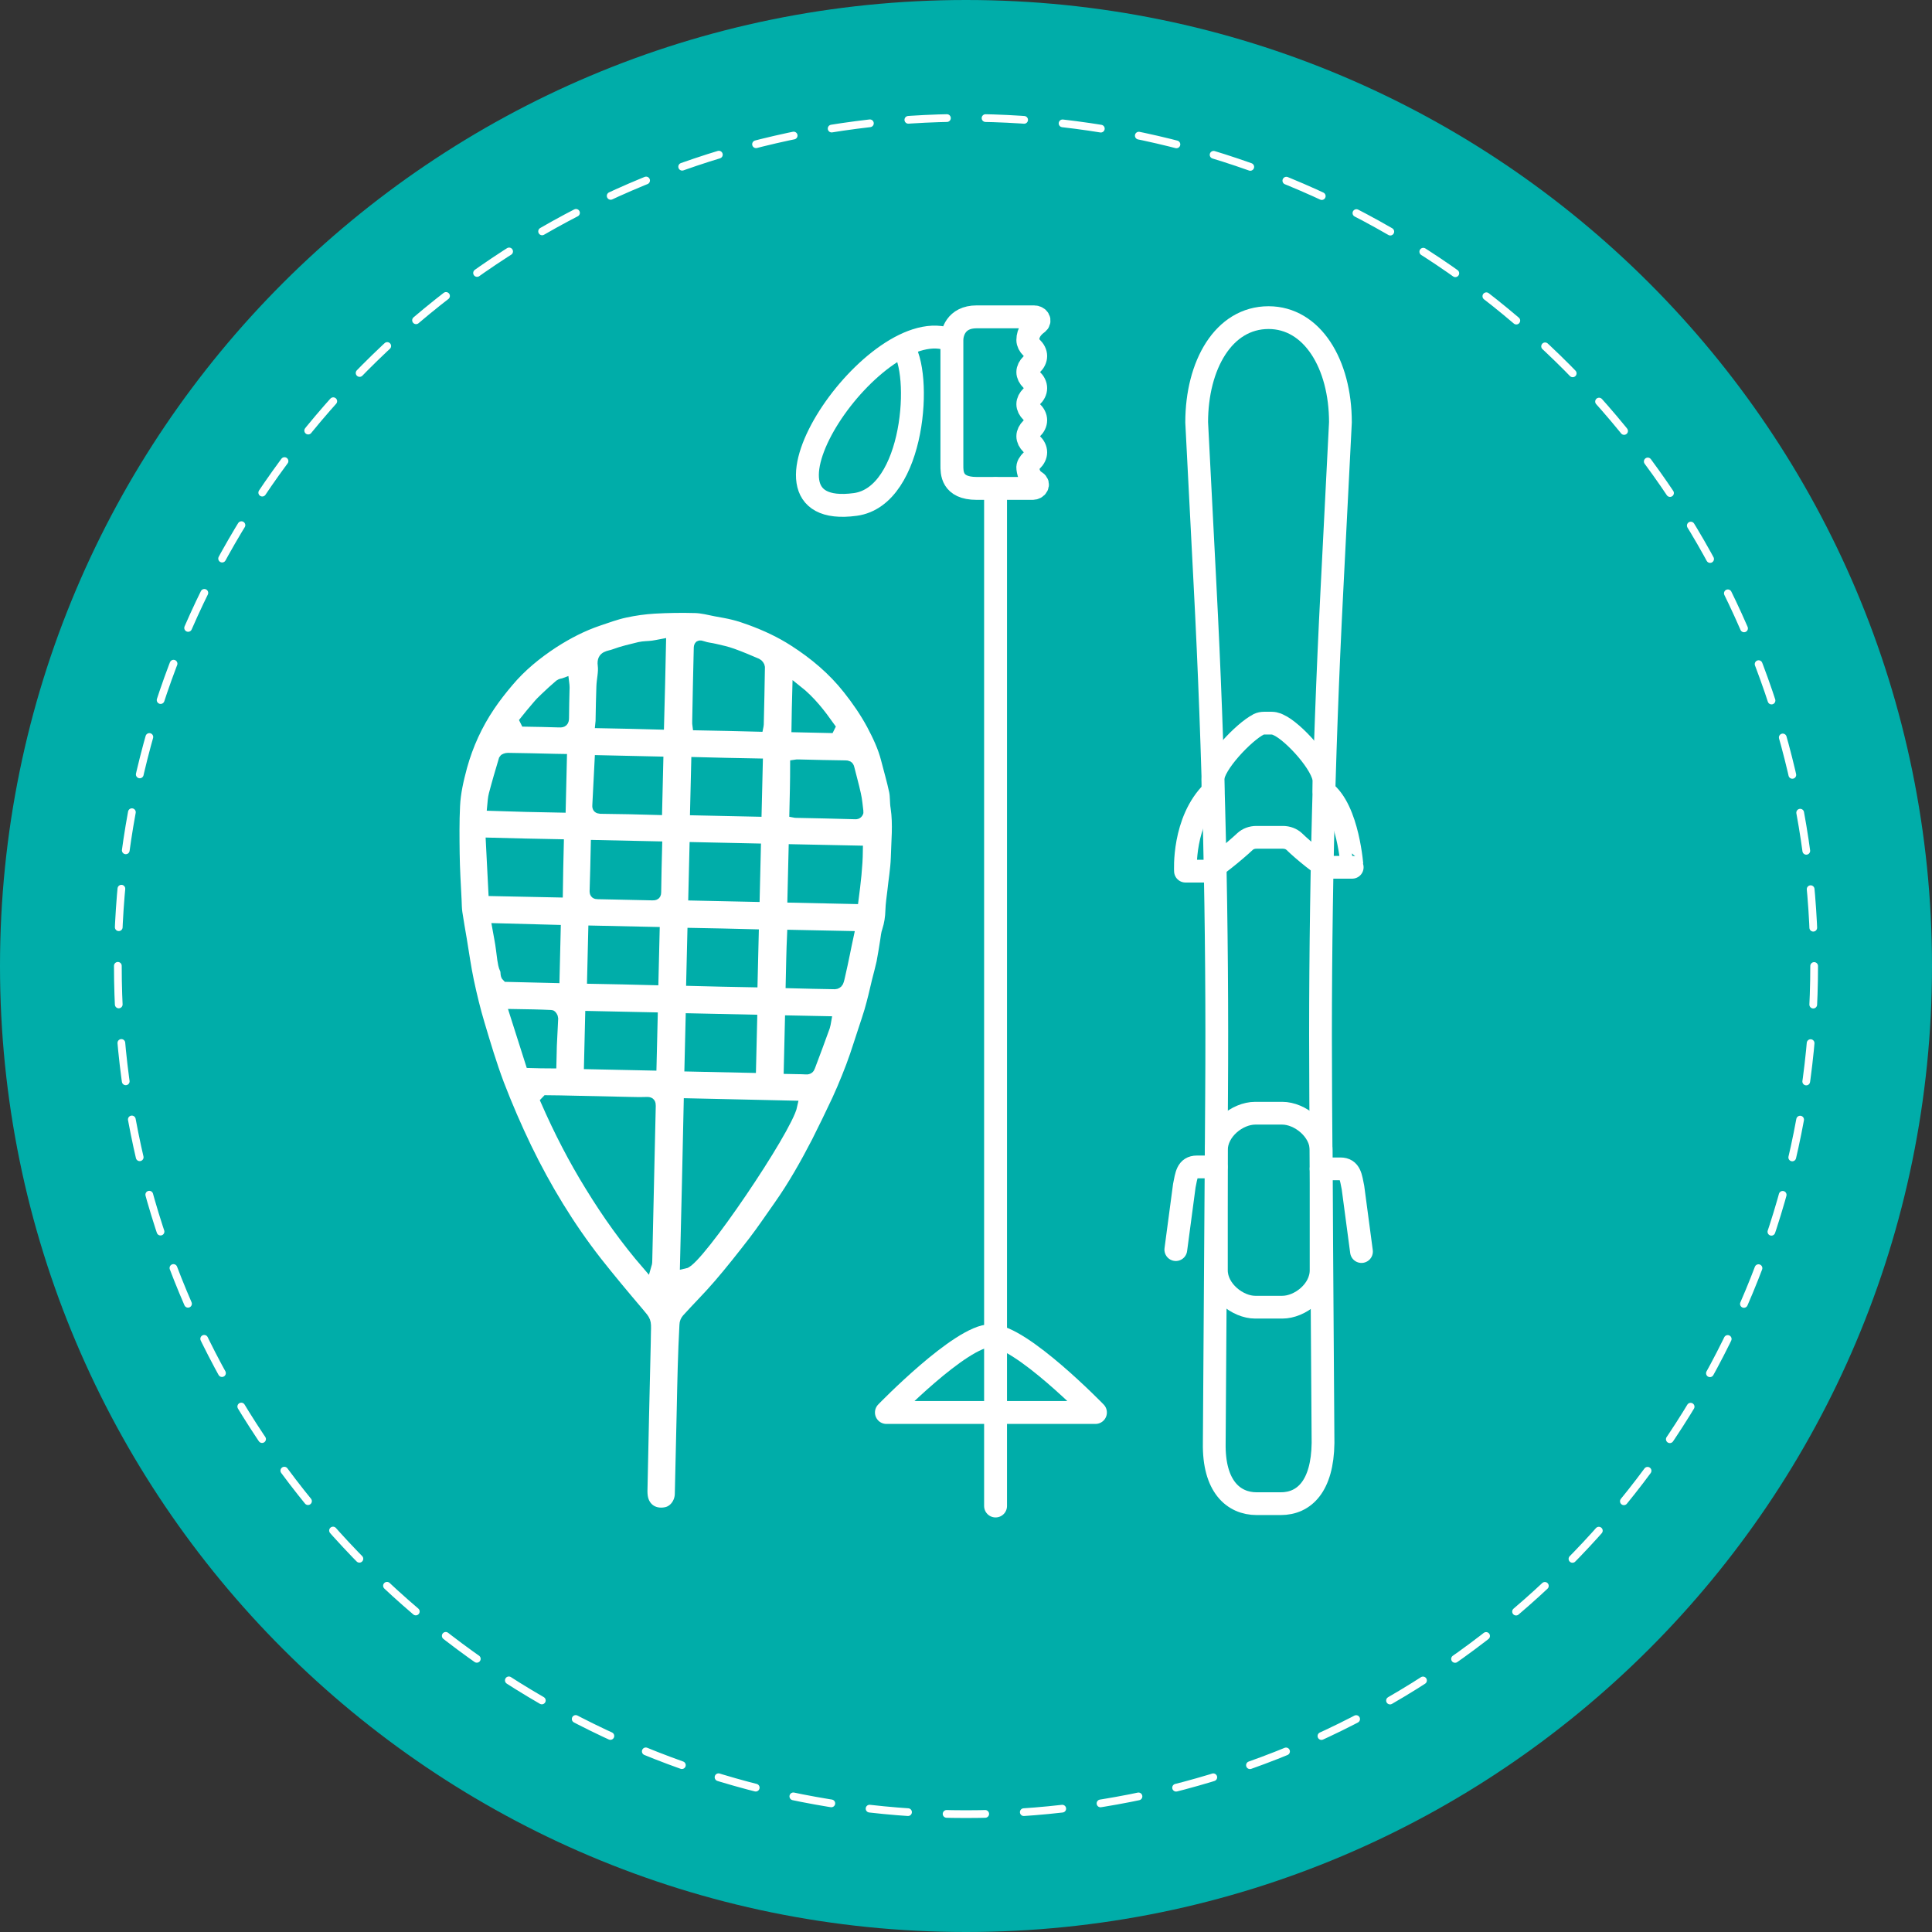 <?xml version="1.0" encoding="utf-8"?>
<!-- Generator: Adobe Illustrator 27.9.0, SVG Export Plug-In . SVG Version: 6.00 Build 0)  -->
<svg version="1.1" id="Layer_1" xmlns="http://www.w3.org/2000/svg" xmlns:xlink="http://www.w3.org/1999/xlink" x="0px" y="0px"
	 viewBox="0 0 1000 1000" style="enable-background:new 0 0 1000 1000;" xml:space="preserve">
<rect x="0" y="0" width="1000" height="1000" fill="#333333" stroke="none"/>
<style type="text/css">
	.st0{fill:#00AEAA;}
	.st1{fill:#FFFFFF;}
	.st2{fill:none;stroke:#FFFFFF;stroke-width:13.5;stroke-linecap:round;stroke-linejoin:round;stroke-miterlimit:10;}
	.st3{fill:none;stroke:#FFFFFF;stroke-width:13.5;stroke-linejoin:round;stroke-miterlimit:10;}
	.st4{fill:none;stroke:#00AEAA;stroke-width:5.392;stroke-miterlimit:10;}
	.st5{fill:none;stroke:#FFFFFF;stroke-width:5.392;stroke-miterlimit:10;}
	.st6{fill:none;stroke:#FFFFFF;stroke-width:10.805;stroke-linecap:round;stroke-linejoin:round;stroke-miterlimit:10;}
	.st7{fill:none;stroke:#FFFFFF;stroke-width:4;stroke-linecap:round;stroke-linejoin:round;stroke-dasharray:19.989,19.989;}
	.st8{fill:#00ADA9;}
	.st9{fill:none;stroke:#00ADA9;stroke-width:5.043;stroke-miterlimit:10;}
	.st10{fill:none;stroke:#FFFFFF;stroke-width:11.784;stroke-linecap:round;stroke-linejoin:round;stroke-miterlimit:10;}
	.st11{fill:none;stroke:#FFFFFF;stroke-width:11.85;stroke-linecap:round;stroke-linejoin:round;stroke-miterlimit:10;}
	.st12{fill:none;stroke:#FFFFFF;stroke-width:10.696;stroke-linecap:round;stroke-linejoin:round;stroke-miterlimit:10;}
	.st13{fill:none;stroke:#FFFFFF;stroke-width:14.955;stroke-linecap:round;stroke-linejoin:round;stroke-miterlimit:10;}
	.st14{fill:none;stroke:#FFFFFF;stroke-width:11.85;stroke-linecap:round;stroke-linejoin:round;stroke-miterlimit:10;}
	.st15{fill:none;stroke:#F1F1F2;stroke-width:14.456;stroke-linecap:round;stroke-linejoin:round;stroke-miterlimit:10;}
	.st16{fill:none;stroke:#F1F1F2;stroke-width:11.868;stroke-linecap:round;stroke-linejoin:round;stroke-miterlimit:10;}
	.st17{fill:none;stroke:#F1F1F2;stroke-width:12.688;stroke-linecap:round;stroke-linejoin:round;stroke-miterlimit:10;}
	.st18{fill:none;stroke:#F1F1F2;stroke-width:12.495;stroke-linecap:round;stroke-linejoin:round;stroke-miterlimit:10;}
	.st19{fill:none;stroke:#F1F1F2;stroke-width:6.27;stroke-miterlimit:10;}
	.st20{fill:#F1F1F2;}
	.st21{fill:#FFFFFF;stroke:#00AEAA;stroke-width:1.883;stroke-miterlimit:10;}
</style>
<g>
	<path class="st8" d="M1000,500c0,276.1-223.8,500-500,500C223.9,1000,0,776.1,0,500S223.9,0,500,0C776.2,0,1000,223.9,1000,500"/>
	<g>
		<path class="st1" d="M352.8,729.6c-0.3,14.6-0.7,29.1-1,43.7c-0.1,4.5-3.1,8.5-7.1,9.3c-4.9,1-9.3-0.9-11.2-5.4
			c-0.7-1.6-0.9-3.6-0.9-5.4c0.5-25.4,1.1-50.9,1.7-76.3c0-2,0.1-3.9,0.1-5.9c0.2-6,0.1-5.9-3.8-10.5c-7.3-8.6-14.6-17.3-21.6-26.2
			c-14.2-18.2-26.2-38-36.3-58.8c-5.2-10.8-10-21.9-14.3-33.1c-3.8-10.1-6.9-20.5-10-30.9c-2.2-7.3-4-14.8-5.6-22.3
			c-1.5-7.1-2.5-14.4-3.7-21.6c-0.8-4.6-1.6-9.3-2.3-13.9c-0.3-2.1-0.3-4.3-0.4-6.5c-0.4-8-0.9-16-1-24c-0.1-8.2-0.2-16.4,0.2-24.6
			c0.3-6.9,1.9-13.7,3.7-20.4c3.1-11.2,7.9-21.7,14.4-31.3c2.9-4.3,6.1-8.4,9.5-12.4c6.7-8,14.7-14.5,23.4-20.2
			c7.3-4.7,15-8.7,23.3-11.5c4.5-1.5,9-3.2,13.7-4.2c5-1.1,10.1-1.8,15.2-2.1c7-0.4,14.1-0.5,21.1-0.3c3.5,0.1,6.9,1,10.4,1.7
			c3.2,0.6,6.4,1.1,9.5,1.9c2.9,0.7,5.7,1.7,8.5,2.7c7.9,2.9,15.5,6.4,22.6,11c10.6,6.8,20.1,14.8,27.9,24.7
			c4.6,5.8,8.8,11.9,12.3,18.4c3,5.7,5.8,11.5,7.4,17.8c1.4,5.5,3,10.9,4.2,16.5c0.6,2.8,0.3,5.7,0.8,8.6c1.3,8.7,0.3,17.4,0.1,26
			c-0.2,5.7-1.2,11.4-1.8,17.2c-0.4,3.3-0.9,6.6-1,9.9c-0.1,3.6-0.6,7-1.7,10.4c-0.6,1.6-0.7,3.4-1,5.2c-0.6,3.8-1.2,7.6-1.9,11.3
			c-0.7,3.2-1.6,6.4-2.4,9.6c-0.7,2.7-1.2,5.3-1.9,8c-0.6,2.5-1.3,5-2,7.5c-1,3.2-2,6.4-3.1,9.6c-1.5,4.5-2.9,9-4.4,13.4
			c-1.3,3.8-2.7,7.5-4.2,11.2c-1.6,4-3.3,8-5.1,11.9c-3.4,7.2-6.9,14.5-10.5,21.6c-5.9,11.4-12.2,22.6-19.6,33.1
			c-4.4,6.2-8.6,12.5-13.2,18.5c-5.8,7.5-11.7,15-17.9,22.2c-5.3,6.2-11.1,11.9-16.5,17.9c-0.7,0.8-1.2,2-1.2,3.1
			C353.4,700.2,353.1,714.9,352.8,729.6 M282.9,569.4c-0.2,0.2-0.3,0.4-0.5,0.6c6.7,15.3,14.3,30.1,23.1,44.3
			c8.7,14.2,18.4,27.8,29.3,40.4c0.3-1,0.3-1.9,0.3-2.7c0.4-19.2,0.9-38.5,1.3-57.7c0.2-7.3,0.3-14.6,0.5-21.9
			c0-1.3-0.2-2.1-1.8-2.1c-2.7,0.1-5.5,0.1-8.3,0c-12.2-0.3-24.5-0.5-36.7-0.8C287.8,569.5,285.4,569.4,282.9,569.4 M356.4,571
			c-0.6,27.9-1.2,55.5-1.9,83.1c7.1-1.5,53.1-69.4,55.7-81.9C392.3,571.8,374.4,571.4,356.4,571 M392.6,376.2
			c0.1-0.5,0.2-0.9,0.2-1.2c0.2-9.9,0.5-19.8,0.6-29.6c0-0.7-0.8-1.8-1.5-2.1c-4.2-1.8-8.4-3.6-12.6-5.1c-3-1.1-6.2-1.8-9.3-2.5
			c-2-0.5-4.1-0.6-6-1.3c-2.1-0.7-2.4-0.6-2.4,1.6c-0.3,12.6-0.6,25.2-0.8,37.7c0,0.6,0,1.1,0.1,1.8
			C371.4,375.7,381.9,375.9,392.6,376.2 M342.2,333.3c-1.6,0.3-3,0.6-4.4,0.8c-2.3,0.3-4.6,0.2-6.8,0.7c-4.5,1.1-8.9,2.1-13.2,3.7
			c-2.5,1-6.6,0.6-5.9,5.8c0.5,3.6-0.6,7.4-0.7,11.2c-0.2,5.5-0.3,11.1-0.4,16.6c0,0.7,0,1.4-0.1,2.3c10.3,0.2,20.3,0.4,30.5,0.7
			C341.6,361.1,341.9,347.4,342.2,333.3 M289.3,436.9c-11.7-0.2-23.4-0.5-35.3-0.8c0.4,8.5,0.9,16.8,1.3,25.2
			c11.2,0.2,22.3,0.5,33.5,0.7C288.9,453.5,289.1,445.2,289.3,436.9 M290.3,418.1c0.2-8.6,0.4-17,0.6-25.3c-1.1,0-2.3-0.1-3.4-0.1
			c-8.2-0.2-16.4-0.4-24.7-0.5c-0.7,0-1.9,0.4-2.1,0.8c-1.8,6-3.6,12.1-5.2,18.2c-0.5,1.9-0.6,3.9-0.8,6
			C266.4,417.6,278.1,417.9,290.3,418.1 M410.7,439.5c-0.2,8.5-0.4,16.8-0.6,25.2c10.7,0.2,21.3,0.5,31.8,0.7
			c1.1-8.5,2.1-16.7,2.2-25.2C432.9,440,421.9,439.7,410.7,439.5 M337.9,526.5c-10.9-0.2-21.6-0.5-32.5-0.7
			c-0.2,8.5-0.4,16.8-0.6,25.1c10.9,0.2,21.6,0.5,32.5,0.7C337.5,543.2,337.7,535,337.9,526.5 M340.2,438c-10.6-0.2-21-0.5-31.9-0.7
			c-0.2,8.1-0.3,16.1-0.6,24c0,1.3,0.6,1.6,1.7,1.6c3.2,0.1,6.4,0.1,9.7,0.2c6.1,0.1,12.2,0.3,18.3,0.4c1.2,0,2.3,0.1,2.3-1.6
			C339.8,453.9,340,445.9,340.2,438 M360.3,394.4c-0.2,8.5-0.4,16.8-0.6,25.1c10.7,0.2,21.3,0.5,32,0.7c0.2-8.4,0.4-16.7,0.6-25.1
			C381.6,394.9,371,394.7,360.3,394.4 M356.8,552.1c10.7,0.2,21.3,0.5,32,0.7c0.2-8.4,0.4-16.7,0.6-25.1c-10.7-0.2-21.3-0.5-32-0.7
			C357.2,535.3,357,543.6,356.8,552.1 M391.3,439.1c-10.8-0.2-21.4-0.5-31.9-0.7c-0.2,8.5-0.4,16.8-0.6,25.2
			c10.7,0.2,21.2,0.5,31.9,0.7C390.9,455.9,391.1,447.5,391.3,439.1 M338.3,507.4c0.2-8.5,0.4-16.8,0.6-25.1
			c-10.7-0.2-21.3-0.5-31.9-0.7c-0.2,8.4-0.4,16.7-0.6,25.1C317.1,506.9,327.7,507.1,338.3,507.4 M357.7,507.8
			c10.8,0.3,21.3,0.5,31.9,0.7c0.2-8.4,0.4-16.7,0.6-25c-10.8-0.3-21.3-0.5-31.9-0.7C358.1,491.1,357.9,499.3,357.7,507.8
			 M411.1,420.7c0.5,0.1,0.7,0.1,1,0.1c9.9,0.2,19.9,0.4,29.8,0.7c0.6,0,1.2,0.1,1.7-0.1c0.4-0.2,0.9-0.8,0.8-1.2
			c-0.4-3-0.6-6.1-1.3-9.1c-1-4.6-2.3-9.1-3.4-13.6c-0.3-1.2-1-1.4-2.1-1.4c-8.2-0.1-16.3-0.3-24.5-0.5c-0.5,0-1,0-1.6,0.1
			C411.5,404,411.3,412.3,411.1,420.7 M340.2,419.3c0.2-8.5,0.4-16.8,0.6-25.2c-10.2-0.2-20.2-0.5-30.5-0.7
			c-0.4,7.9-0.8,15.7-1.2,23.5c-0.1,1.3,0.4,1.7,1.7,1.8C320.5,418.8,330.2,419,340.2,419.3 M257.4,480.4c0.4,2.1,0.7,3.9,1,5.7
			c0.3,1.7,0.6,3.4,0.8,5.1c0.3,1.8,0.4,3.6,0.7,5.4c0.3,1.7,0.5,3.5,1.3,5.1c0.7,1.3,0,3,1.1,4c8.3,0.2,16.4,0.4,24.8,0.6
			c0.2-8.4,0.4-16.7,0.6-25.1C277.6,480.9,267.7,480.7,257.4,480.4 M409.2,509c7.8,0.2,15.4,0.4,23,0.5c0.6,0,1.5-0.5,1.8-1.1
			c0.5-1.1,0.7-2.4,1-3.6c0.8-3.7,1.7-7.4,2.4-11.1c0.7-3.1,1.2-6.2,1.9-9.3c-9.9-0.2-19.6-0.4-29.4-0.6
			C409.5,492.3,409.4,500.6,409.2,509 M285.5,550.5c0.1-3.2,0.1-6.2,0.2-9.2c0.2-4.7,0.5-9.4,0.7-14.2c0-0.6-0.7-1.8-1.1-1.8
			c-6.1-0.3-12.2-0.4-18.9-0.5c2.8,8.7,5.4,17.1,8.1,25.5C278.2,550.4,281.6,550.5,285.5,550.5 M408.8,528.1
			c-0.2,8.5-0.4,16.8-0.6,25.3c3.1,0.1,6,0,9,0.2c1.3,0.1,1.9-0.5,2.2-1.4c2.6-6.9,5.2-13.8,7.7-20.8c0.3-0.9,0.4-1.8,0.6-2.9
			C421.3,528.4,415.1,528.2,408.8,528.1 M271.6,373c0.1,0.2,0.2,0.4,0.3,0.6c5.9,0.1,11.7,0.2,17.6,0.4c1.9,0.1,2.5-0.5,2.5-2.4
			c0-5.3,0.2-10.5,0.3-15.8c0-0.8-0.1-1.6-0.2-2.4c-0.8,0.3-1.9,0.3-2.5,0.8c-2.6,2.2-5.1,4.5-7.5,6.8c-1.5,1.4-3,2.9-4.3,4.5
			C275.6,368,273.6,370.5,271.6,373 M412.6,357.1c-0.2,6.8-0.3,13-0.4,19.4c5.8,0.1,11.5,0.3,17.2,0.4c0.1-0.2,0.2-0.4,0.3-0.6
			C424.8,369.4,419.7,362.7,412.6,357.1"/>
		<path class="st9" d="M352.8,729.6c-0.3,14.6-0.7,29.1-1,43.7c-0.1,4.5-3.1,8.5-7.1,9.3c-4.9,1-9.3-0.9-11.2-5.4
			c-0.7-1.6-0.9-3.6-0.9-5.4c0.5-25.4,1.1-50.9,1.7-76.3c0-2,0.1-3.9,0.1-5.9c0.2-6,0.1-5.9-3.8-10.5c-7.3-8.6-14.6-17.3-21.6-26.2
			c-14.2-18.2-26.2-38-36.3-58.8c-5.2-10.8-10-21.9-14.3-33.1c-3.8-10.1-6.9-20.5-10-30.9c-2.2-7.3-4-14.8-5.6-22.3
			c-1.5-7.1-2.5-14.4-3.7-21.6c-0.8-4.6-1.6-9.3-2.3-13.9c-0.3-2.1-0.3-4.3-0.4-6.5c-0.4-8-0.9-16-1-24c-0.1-8.2-0.2-16.4,0.2-24.6
			c0.3-6.9,1.9-13.7,3.7-20.4c3.1-11.2,7.9-21.7,14.4-31.3c2.9-4.3,6.1-8.4,9.5-12.4c6.7-8,14.7-14.5,23.4-20.2
			c7.3-4.7,15-8.7,23.3-11.5c4.5-1.5,9-3.2,13.7-4.2c5-1.1,10.1-1.8,15.2-2.1c7-0.4,14.1-0.5,21.1-0.3c3.5,0.1,6.9,1,10.4,1.7
			c3.2,0.6,6.4,1.1,9.5,1.9c2.9,0.7,5.7,1.7,8.5,2.7c7.9,2.9,15.5,6.4,22.6,11c10.6,6.8,20.1,14.8,27.9,24.7
			c4.6,5.8,8.8,11.9,12.3,18.4c3,5.7,5.8,11.5,7.4,17.8c1.4,5.5,3,10.9,4.2,16.5c0.6,2.8,0.3,5.7,0.8,8.6c1.3,8.7,0.3,17.4,0.1,26
			c-0.2,5.7-1.2,11.4-1.8,17.2c-0.4,3.3-0.9,6.6-1,9.9c-0.1,3.6-0.6,7-1.7,10.4c-0.6,1.6-0.7,3.4-1,5.2c-0.6,3.8-1.2,7.6-1.9,11.3
			c-0.7,3.2-1.6,6.4-2.4,9.6c-0.7,2.7-1.2,5.3-1.9,8c-0.6,2.5-1.3,5-2,7.5c-1,3.2-2,6.4-3.1,9.6c-1.5,4.5-2.9,9-4.4,13.4
			c-1.3,3.8-2.7,7.5-4.2,11.2c-1.6,4-3.3,8-5.1,11.9c-3.4,7.2-6.9,14.5-10.5,21.6c-5.9,11.4-12.2,22.6-19.6,33.1
			c-4.4,6.2-8.6,12.5-13.2,18.5c-5.8,7.5-11.7,15-17.9,22.2c-5.3,6.2-11.1,11.9-16.5,17.9c-0.7,0.8-1.2,2-1.2,3.1
			C353.4,700.2,353.1,714.9,352.8,729.6z M282.9,569.4c-0.2,0.2-0.3,0.4-0.5,0.6c6.7,15.3,14.3,30.1,23.1,44.3
			c8.7,14.2,18.4,27.8,29.3,40.4c0.3-1,0.3-1.9,0.3-2.7c0.4-19.2,0.9-38.5,1.3-57.7c0.2-7.3,0.3-14.6,0.5-21.9
			c0-1.3-0.2-2.1-1.8-2.1c-2.7,0.1-5.5,0.1-8.3,0c-12.2-0.3-24.5-0.5-36.7-0.8C287.8,569.5,285.4,569.4,282.9,569.4z M356.4,571
			c-0.6,27.9-1.2,55.5-1.9,83.1c7.1-1.5,53.1-69.4,55.7-81.9C392.3,571.8,374.4,571.4,356.4,571z M392.6,376.2
			c0.1-0.5,0.2-0.9,0.2-1.2c0.2-9.9,0.5-19.8,0.6-29.6c0-0.7-0.8-1.8-1.5-2.1c-4.2-1.8-8.4-3.6-12.6-5.1c-3-1.1-6.2-1.8-9.3-2.5
			c-2-0.5-4.1-0.6-6-1.3c-2.1-0.7-2.4-0.6-2.4,1.6c-0.3,12.6-0.6,25.2-0.8,37.7c0,0.6,0,1.1,0.1,1.8
			C371.4,375.7,381.9,375.9,392.6,376.2z M342.2,333.3c-1.6,0.3-3,0.6-4.4,0.8c-2.3,0.3-4.6,0.2-6.8,0.7c-4.5,1.1-8.9,2.1-13.2,3.7
			c-2.5,1-6.6,0.6-5.9,5.8c0.5,3.6-0.6,7.4-0.7,11.2c-0.2,5.5-0.3,11.1-0.4,16.6c0,0.7,0,1.4-0.1,2.3c10.3,0.2,20.3,0.4,30.5,0.7
			C341.6,361.1,341.9,347.4,342.2,333.3z M289.3,436.9c-11.7-0.2-23.4-0.5-35.3-0.8c0.4,8.5,0.9,16.8,1.3,25.2
			c11.2,0.2,22.3,0.5,33.5,0.7C288.9,453.5,289.1,445.2,289.3,436.9z M290.3,418.1c0.2-8.6,0.4-17,0.6-25.3c-1.1,0-2.3-0.1-3.4-0.1
			c-8.2-0.2-16.4-0.4-24.7-0.5c-0.7,0-1.9,0.4-2.1,0.8c-1.8,6-3.6,12.1-5.2,18.2c-0.5,1.9-0.6,3.9-0.8,6
			C266.4,417.6,278.1,417.9,290.3,418.1z M410.7,439.5c-0.2,8.5-0.4,16.8-0.6,25.2c10.7,0.2,21.3,0.5,31.8,0.7
			c1.1-8.5,2.1-16.7,2.2-25.2C432.9,440,421.9,439.7,410.7,439.5z M337.9,526.5c-10.9-0.2-21.6-0.5-32.5-0.7
			c-0.2,8.5-0.4,16.8-0.6,25.1c10.9,0.2,21.6,0.5,32.5,0.7C337.5,543.2,337.7,535,337.9,526.5z M340.2,438
			c-10.6-0.2-21-0.5-31.9-0.7c-0.2,8.1-0.3,16.1-0.6,24c0,1.3,0.6,1.6,1.7,1.6c3.2,0.1,6.4,0.1,9.7,0.2c6.1,0.1,12.2,0.3,18.3,0.4
			c1.2,0,2.3,0.1,2.3-1.6C339.8,453.9,340,445.9,340.2,438z M360.3,394.4c-0.2,8.5-0.4,16.8-0.6,25.1c10.7,0.2,21.3,0.5,32,0.7
			c0.2-8.4,0.4-16.7,0.6-25.1C381.6,394.9,371,394.7,360.3,394.4z M356.8,552.1c10.7,0.2,21.3,0.5,32,0.7c0.2-8.4,0.4-16.7,0.6-25.1
			c-10.7-0.2-21.3-0.5-32-0.7C357.2,535.3,357,543.6,356.8,552.1z M391.3,439.1c-10.8-0.2-21.4-0.5-31.9-0.7
			c-0.2,8.5-0.4,16.8-0.6,25.2c10.7,0.2,21.2,0.5,31.9,0.7C390.9,455.9,391.1,447.5,391.3,439.1z M338.3,507.4
			c0.2-8.5,0.4-16.8,0.6-25.1c-10.7-0.2-21.3-0.5-31.9-0.7c-0.2,8.4-0.4,16.7-0.6,25.1C317.1,506.9,327.7,507.1,338.3,507.4z
			 M357.7,507.8c10.8,0.3,21.3,0.5,31.9,0.7c0.2-8.4,0.4-16.7,0.6-25c-10.8-0.3-21.3-0.5-31.9-0.7
			C358.1,491.1,357.9,499.3,357.7,507.8z M411.1,420.7c0.5,0.1,0.7,0.1,1,0.1c9.9,0.2,19.9,0.4,29.8,0.7c0.6,0,1.2,0.1,1.7-0.1
			c0.4-0.2,0.9-0.8,0.8-1.2c-0.4-3-0.6-6.1-1.3-9.1c-1-4.6-2.3-9.1-3.4-13.6c-0.3-1.2-1-1.4-2.1-1.4c-8.2-0.1-16.3-0.3-24.5-0.5
			c-0.5,0-1,0-1.6,0.1C411.5,404,411.3,412.3,411.1,420.7z M340.2,419.3c0.2-8.5,0.4-16.8,0.6-25.2c-10.2-0.2-20.2-0.5-30.5-0.7
			c-0.4,7.9-0.8,15.7-1.2,23.5c-0.1,1.3,0.4,1.7,1.7,1.8C320.5,418.8,330.2,419,340.2,419.3z M257.4,480.4c0.4,2.1,0.7,3.9,1,5.7
			c0.3,1.7,0.6,3.4,0.8,5.1c0.3,1.8,0.4,3.6,0.7,5.4c0.3,1.7,0.5,3.5,1.3,5.1c0.7,1.3,0,3,1.1,4c8.3,0.2,16.4,0.4,24.8,0.6
			c0.2-8.4,0.4-16.7,0.6-25.1C277.6,480.9,267.7,480.7,257.4,480.4z M409.2,509c7.8,0.2,15.4,0.4,23,0.5c0.6,0,1.5-0.5,1.8-1.1
			c0.5-1.1,0.7-2.4,1-3.6c0.8-3.7,1.7-7.4,2.4-11.1c0.7-3.1,1.2-6.2,1.9-9.3c-9.9-0.2-19.6-0.4-29.4-0.6
			C409.5,492.3,409.4,500.6,409.2,509z M285.5,550.5c0.1-3.2,0.1-6.2,0.2-9.2c0.2-4.7,0.5-9.4,0.7-14.2c0-0.6-0.7-1.8-1.1-1.8
			c-6.1-0.3-12.2-0.4-18.9-0.5c2.8,8.7,5.4,17.1,8.1,25.5C278.2,550.4,281.6,550.5,285.5,550.5z M408.8,528.1
			c-0.2,8.5-0.4,16.8-0.6,25.3c3.1,0.1,6,0,9,0.2c1.3,0.1,1.9-0.5,2.2-1.4c2.6-6.9,5.2-13.8,7.7-20.8c0.3-0.9,0.4-1.8,0.6-2.9
			C421.3,528.4,415.1,528.2,408.8,528.1z M271.6,373c0.1,0.2,0.2,0.4,0.3,0.6c5.9,0.1,11.7,0.2,17.6,0.4c1.9,0.1,2.5-0.5,2.5-2.4
			c0-5.3,0.2-10.5,0.3-15.8c0-0.8-0.1-1.6-0.2-2.4c-0.8,0.3-1.9,0.3-2.5,0.8c-2.6,2.2-5.1,4.5-7.5,6.8c-1.5,1.4-3,2.9-4.3,4.5
			C275.6,368,273.6,370.5,271.6,373z M412.6,357.1c-0.2,6.8-0.3,13-0.4,19.4c5.8,0.1,11.5,0.3,17.2,0.4c0.1-0.2,0.2-0.4,0.3-0.6
			C424.8,369.4,419.7,362.7,412.6,357.1z"/>
	</g>
	<g>
		<g>
			<path class="st10" d="M662.9,778.3h-12.4c-12.2,0-22.4-9.1-22-31.4l1.2-179.8c0.6-88.3-1.4-176.6-6-264.8l-4.3-83.7
				c0-29.6,13.9-54.2,37.2-54.2c22.6,0,37.2,24,37.2,54.2l-4.4,86.8c-4.5,87.7-6.4,175.5-5.8,263.3l1.2,178.2
				C684.5,769.2,675.1,778.3,662.9,778.3z"/>
			<path class="st10" d="M685.3,409.6v-5.4c0-8.2-15.9-25.6-23.6-29l-0.9-0.4c-0.8-0.3-1.7-0.5-2.6-0.5h-3.9c-1,0-2,0.2-2.8,0.6
				l-0.1,0.1c-7.3,3.6-23.6,20.5-23.6,28.4v6.2c-15.8,15.4-14.2,41.3-14.2,41.3h10.8c2.1,0,14.8-10.4,20-15.3
				c1.5-1.4,3.6-2.2,5.9-2.2h13.7c2.3,0,4.4,0.8,5.9,2.2c4.6,4.5,15.3,13.3,17.3,13.3h12.7C699.8,448.9,698,419.1,685.3,409.6z"/>
			<path class="st10" d="M663.7,676.6h-14c-9.1,0-20.1-8.6-20.1-19.1v-62.2c0-10.6,10.9-19.1,20.1-19.1h14c9.1,0,20.1,8.6,20.1,19.1
				v62.2C683.8,668.1,672.9,676.6,663.7,676.6z"/>
			<path class="st10" d="M629.5,604h-10c-5.1,0-5.4,4.3-6.5,9.7l-4.4,33.1"/>
		</g>
		<path class="st10" d="M683.8,605h10c5.1,0,5.4,4.3,6.5,9.7l4.4,33.1"/>
	</g>
	<g>
		<path class="st11" d="M458.8,731.1H567c0,0-38.6-39.8-54.1-39.8C497.3,691.3,458.8,731.1,458.8,731.1z"/>
		<path class="st11" d="M532,242.4c-0.2-1.4,0.7-2.7,1.9-3.9c2.9-2.8,2.9-6,0-8.8c-1.2-1.2-1.9-2.5-1.9-3.9s0.7-2.7,1.9-3.9
			c2.9-2.8,2.9-6,0-8.8c-1.2-1.2-1.9-2.5-1.9-3.9s0.7-2.7,1.9-3.9c2.9-2.8,2.9-6,0-8.8c-1.2-1.2-1.9-2.5-1.9-3.9
			c0-1.4,0.7-2.7,1.9-3.9c2.9-2.8,2.9-6,0-8.8c-1.2-1.2-1.9-2.5-1.9-3.9c0-4,2.4-6.8,5-8.7c1.7-1.2,0.5-3.3-1.8-3.3h-29.7
			c-10.9,0-12.8,8.5-12.8,12v64.8c0,3.6-0.3,12,12.8,12h28.9c2.3,0,3.5-2.2,1.8-3.3C533.6,247.9,532.4,245.8,532,242.4z"/>
		<path class="st11" d="M492.2,176.1c-38.5-16.2-113.2,93.6-49.5,85c30.8-4.2,34.9-68.7,24.3-81.9"/>
		<line class="st11" x1="515.3" y1="252.9" x2="515.3" y2="779.5"/>
	</g>
</g>
<g>
	<circle class="st7" cx="500" cy="500" r="439"/>
</g>
</svg>
